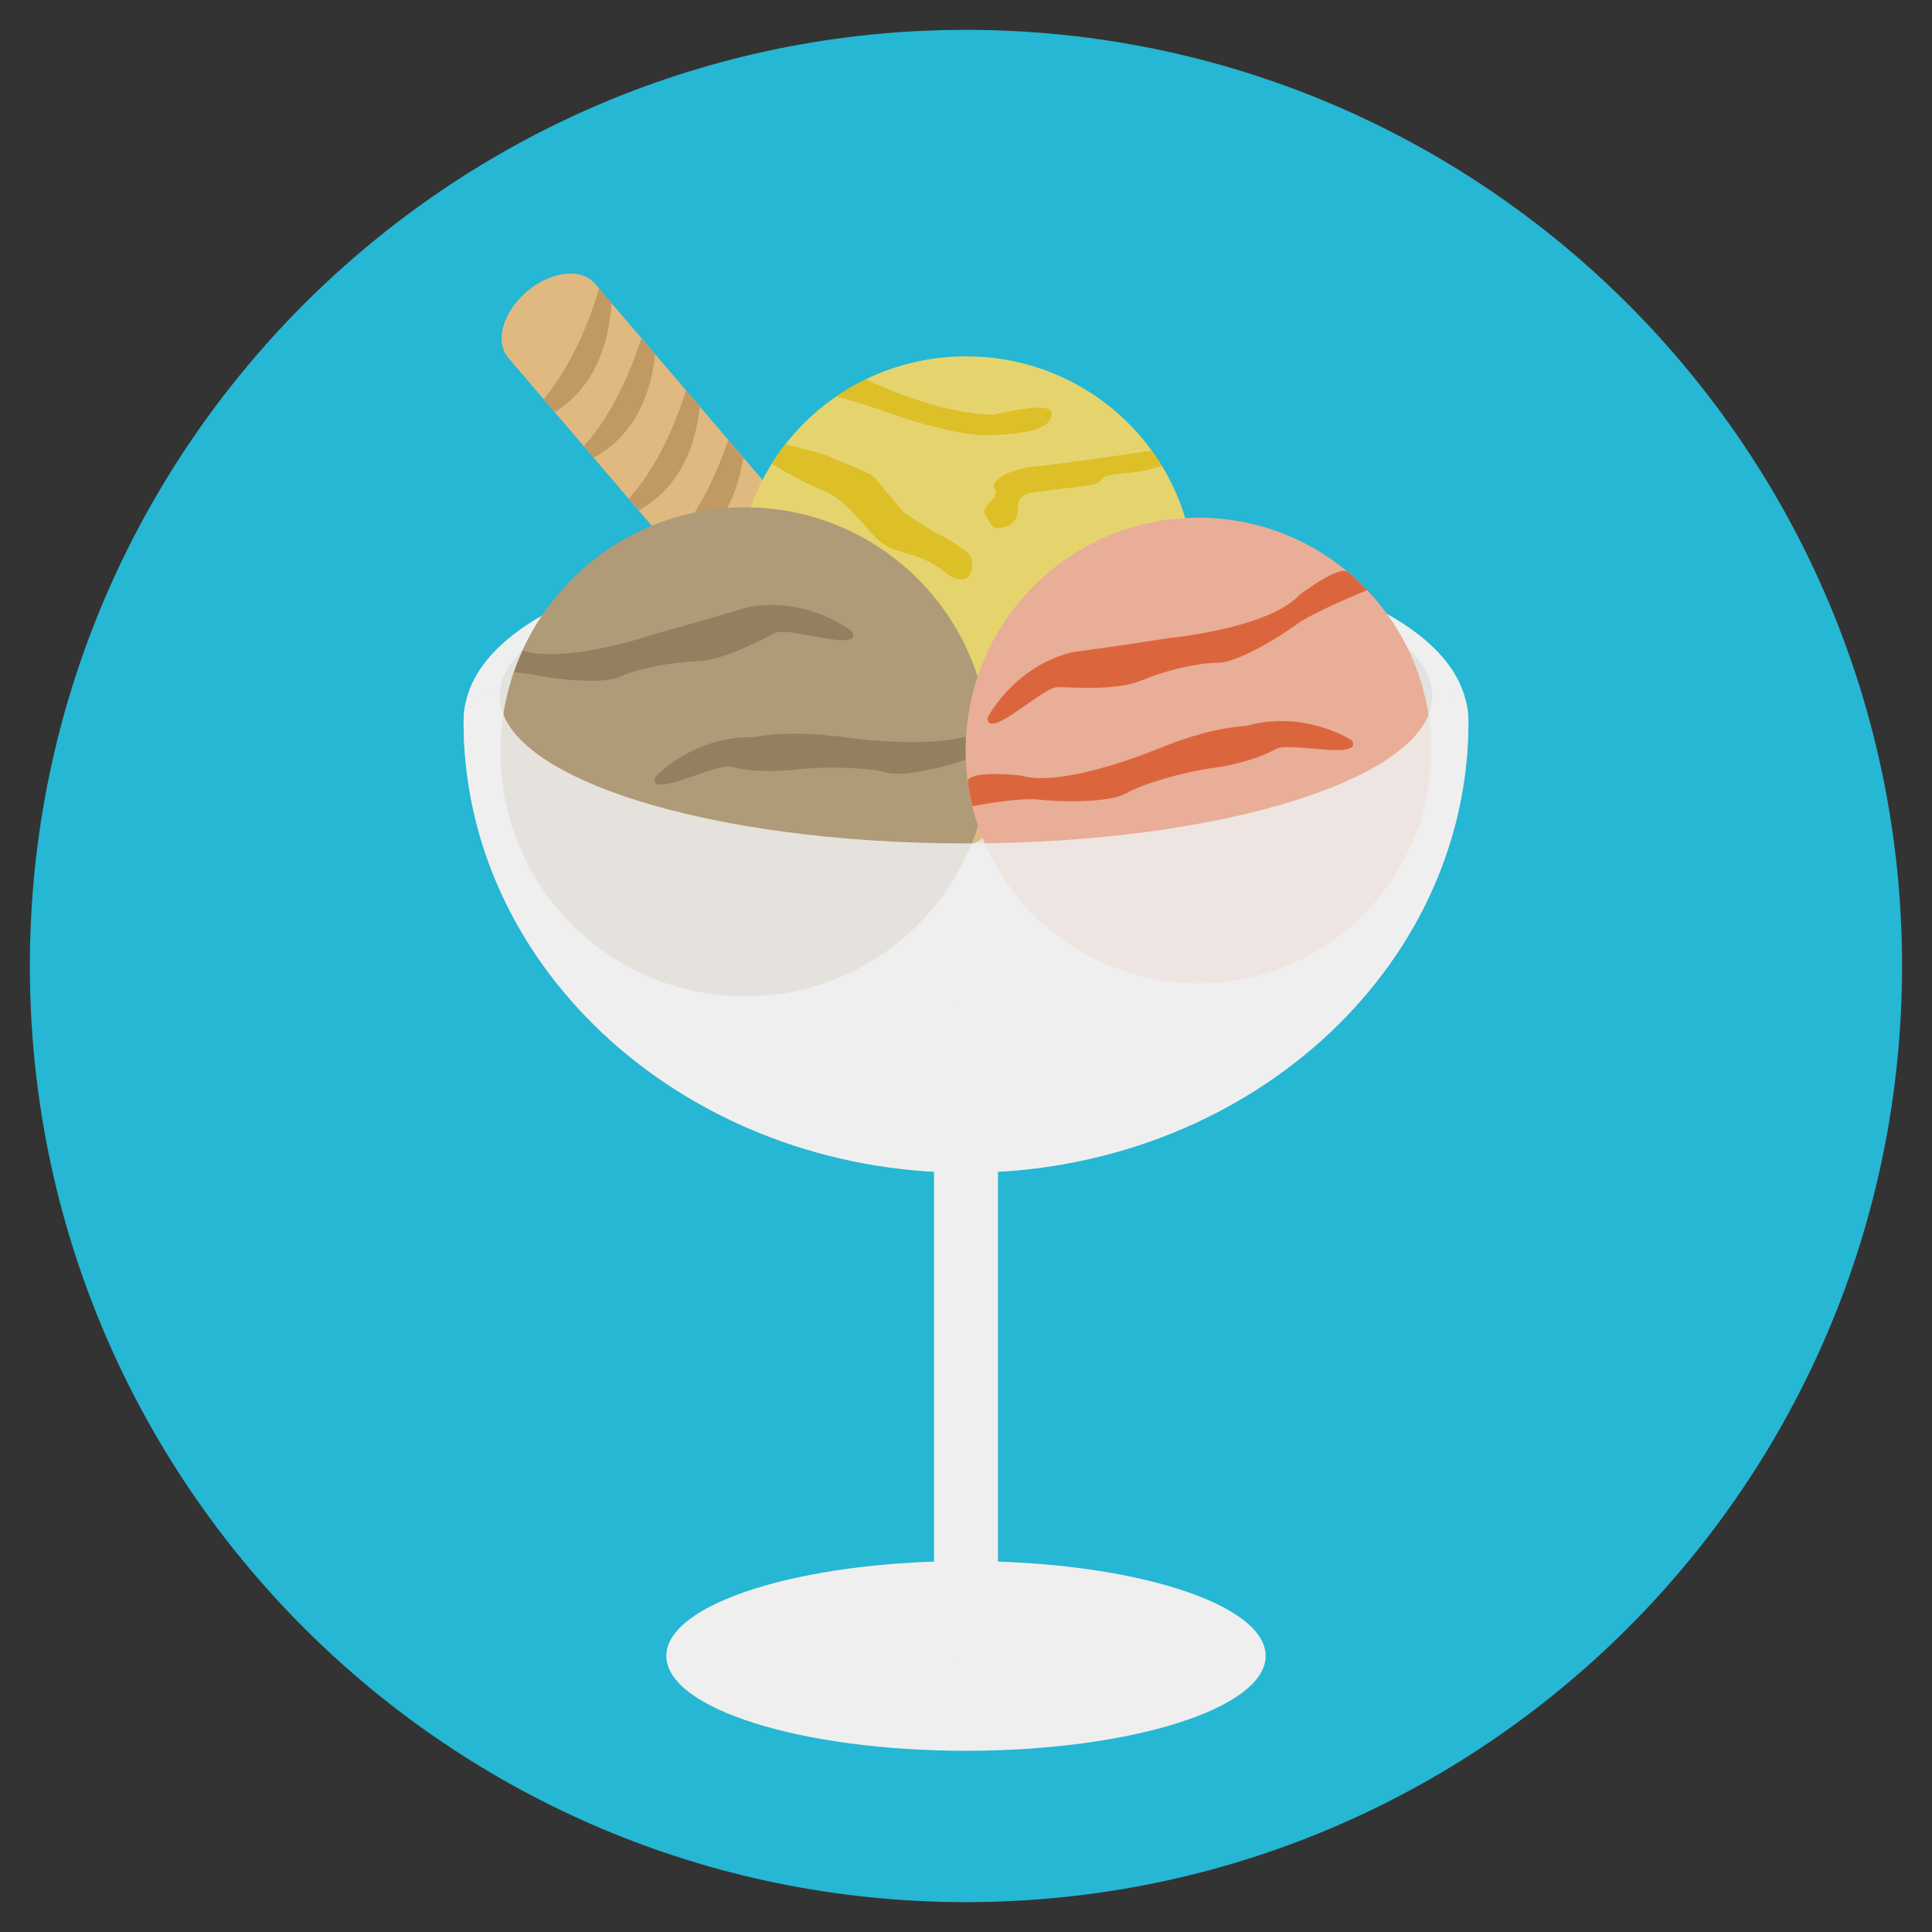 <?xml version="1.0" encoding="utf-8"?>
<!-- Generated by IcoMoon.io -->
<!DOCTYPE svg PUBLIC "-//W3C//DTD SVG 1.1//EN" "http://www.w3.org/Graphics/SVG/1.1/DTD/svg11.dtd">
<svg version="1.1" xmlns="http://www.w3.org/2000/svg" xmlns:xlink="http://www.w3.org/1999/xlink" width="20" height="20" viewBox="0 0 20 20">
<rect x="0" y="0" width="20" height="20" fill="#333333" stroke="none"/>
<path fill="rgb(37, 183, 211)" d="M0.309 10c0-5.352 4.339-9.691 9.69-9.691s9.691 4.338 9.691 9.691c0 5.352-4.339 9.691-9.691 9.691s-9.69-4.339-9.69-9.691z"></path>
<path fill="rgb(239, 239, 239)" d="M15.201 7.471c0 2.579-2.328 4.669-5.201 4.669s-5.201-2.090-5.201-4.669c0-2.579 10.401-2.579 10.401 0z"></path>
<path fill="rgb(226, 226, 224)" d="M14.828 7.203c0 0.844-2.161 1.528-4.828 1.528s-4.828-0.684-4.828-1.528c0-0.844 2.161-1.528 4.828-1.528s4.828 0.684 4.828 1.528z"></path>
<path fill="rgb(239, 239, 239)" d="M13.102 17.142c0 0.542-1.389 0.982-3.102 0.982s-3.102-0.439-3.102-0.982c0-0.542 1.389-0.982 3.102-0.982s3.102 0.439 3.102 0.982z"></path>
<path fill="rgb(239, 239, 239)" d="M10.331 10.7c0-0.183-0.148-0.331-0.331-0.331v0c-0.183 0-0.331 0.148-0.331 0.331v6.201c0 0.183 0.148 0.331 0.331 0.331v0c0.183 0 0.331-0.148 0.331-0.331v-6.201z"></path>
<path fill="rgb(224, 185, 128)" d="M5.261 3.703c-0.142-0.166-0.056-0.472 0.192-0.684v0c0.248-0.212 0.564-0.249 0.705-0.083l4.274 5.005c0.142 0.166 0.055 0.472-0.192 0.684v0c-0.248 0.212-0.564 0.249-0.705 0.083l-4.274-5.005z"></path>
<path fill="rgb(193, 153, 99)" d="M7.694 4.735l-0.155-0.181c-0.119 0.349-0.315 0.787-0.616 1.096l0.089 0.104c0.259-0.123 0.591-0.401 0.682-1.019z"></path>
<path fill="rgb(193, 153, 99)" d="M6.331 3.138l-0.128-0.15c-0.102 0.334-0.283 0.797-0.576 1.143l0.116 0.136c0.259-0.161 0.545-0.484 0.588-1.129z"></path>
<path fill="rgb(193, 153, 99)" d="M6.783 3.667l-0.143-0.167c-0.111 0.343-0.3 0.792-0.597 1.119l0.102 0.12c0.261-0.141 0.569-0.441 0.637-1.071z"></path>
<path fill="rgb(193, 153, 99)" d="M7.244 4.208l-0.141-0.166c-0.11 0.342-0.298 0.793-0.595 1.121l0.103 0.121c0.261-0.143 0.567-0.445 0.633-1.077z"></path>
<path fill="rgb(229, 212, 110)" d="M12.366 6.028c0 1.292-1.058 2.339-2.364 2.339s-2.364-1.047-2.364-2.339c0-1.292 1.058-2.339 2.364-2.339s2.364 1.047 2.364 2.339z"></path>
<path fill="rgb(221, 191, 40)" d="M10.179 4.506c0.227 0 0.446-0.029 0.534-0.059s0.146-0.059 0.168-0.132c0.022-0.073-0.015-0.095-0.146-0.095s-0.453 0.073-0.453 0.073c-0.5-0.006-1.097-0.261-1.321-0.366-0.106 0.052-0.208 0.111-0.305 0.178 0.134 0.033 0.368 0.104 0.58 0.181 0.263 0.095 0.717 0.219 0.944 0.219z"></path>
<path fill="rgb(221, 191, 40)" d="M10.296 5.061c0.044 0.059-0.029 0.11-0.051 0.139s-0.080 0.073-0.044 0.132c0.037 0.059 0.059 0.154 0.168 0.132s0.161-0.080 0.168-0.183 0.015-0.132 0.080-0.161c0.066-0.029 0.117-0.022 0.241-0.044s0.439-0.037 0.512-0.081-0.007-0.073 0.271-0.095c0.166-0.013 0.303-0.050 0.386-0.077-0.033-0.054-0.069-0.107-0.106-0.158-0.177 0.026-0.876 0.13-1.187 0.162-0.358 0.037-0.483 0.176-0.439 0.234z"></path>
<path fill="rgb(221, 191, 40)" d="M9.146 5.632c0.168 0.11 0.385 0.093 0.611 0.274 0.272 0.219 0.338 0 0.294-0.137-0.020-0.063-0.251-0.199-0.302-0.221s-0.384-0.223-0.421-0.274c-0.037-0.051-0.227-0.269-0.271-0.327s-0.444-0.199-0.495-0.229c-0.028-0.016-0.243-0.072-0.432-0.119-0.050 0.064-0.097 0.131-0.14 0.2 0.117 0.074 0.318 0.194 0.514 0.27 0.3 0.117 0.474 0.453 0.642 0.563z"></path>
<path fill="rgb(175, 155, 119)" d="M10.243 7.783c0 1.398-1.133 2.531-2.531 2.531s-2.531-1.133-2.531-2.531c0-1.398 1.133-2.531 2.531-2.531s2.531 1.133 2.531 2.531z"></path>
<path fill="rgb(147, 128, 97)" d="M6.418 7.006c0.18-0.082 0.51-0.151 0.795-0.16s0.681-0.233 0.821-0.296c0.14-0.063 0.891 0.21 0.791-0.009 0 0-0.457-0.371-1.080-0.257 0 0-0.437 0.134-0.973 0.281 0 0-0.897 0.31-1.361 0.17-0.034 0.074-0.064 0.149-0.090 0.226 0.077 0.004 0.146 0.011 0.195 0.022 0.214 0.047 0.723 0.106 0.903 0.024z"></path>
<path fill="rgb(147, 128, 97)" d="M8.65 7.621c-0.552-0.064-0.841 0.010-0.841 0.010-0.633-0.019-1.029 0.416-1.029 0.416-0.066 0.232 0.635-0.151 0.783-0.11s0.411 0.062 0.694 0.028c0.283-0.034 0.735-0.021 0.925 0.033s0.684-0.081 0.889-0.16c0.046-0.018 0.107-0.033 0.173-0.046 0-0.086-0.004-0.172-0.012-0.258-0.028 0.010-0.046 0.017-0.046 0.017-0.412 0.248-1.535 0.068-1.535 0.068z"></path>
<path fill="rgb(232, 174, 151)" d="M14.816 7.769c0 1.331-1.079 2.41-2.41 2.41s-2.41-1.079-2.41-2.41c0-1.331 1.079-2.41 2.41-2.41s2.41 1.079 2.41 2.41z"></path>
<path fill="rgb(219, 102, 62)" d="M10.223 7.431c0 0 0.263-0.527 0.878-0.68 0 0 0.453-0.058 1.002-0.146 0 0 1.020-0.095 1.349-0.446 0 0 0.418-0.322 0.506-0.234l0.060 0.052 0.135 0.132c0 0-0.558 0.226-0.734 0.357s-0.614 0.395-0.812 0.395-0.527 0.073-0.79 0.183c-0.263 0.11-0.717 0.069-0.87 0.069s-0.724 0.559-0.724 0.318z"></path>
<path fill="rgb(219, 102, 62)" d="M13.996 7.665c0 0-0.492-0.324-1.1-0.149 0 0-0.299-0-0.818 0.199 0 0-1.044 0.452-1.505 0.314 0 0-0.523-0.063-0.555 0.057 0 0 0.015 0.125 0.048 0.26 0 0 0.472-0.093 0.69-0.068s0.73 0.034 0.9-0.065c0.171-0.099 0.606-0.224 0.888-0.261s0.532-0.122 0.665-0.199c0.133-0.077 0.907 0.121 0.786-0.088z"></path>
<path fill="rgba(239, 239, 239, 0.85)" d="M15.176 7.259c-0.114-0.054-0.23-0.1-0.353-0.126 0.003 0.023 0.005 0.046 0.005 0.070 0 0.844-2.161 1.528-4.828 1.528s-4.828-0.684-4.828-1.528c0-0.020 0.002-0.040 0.004-0.061-0.123 0.027-0.24 0.073-0.355 0.126-0.015 0.066-0.022 0.133-0.022 0.202 0 2.579 2.328 4.669 5.201 4.669s5.201-2.090 5.201-4.669c0-0.073-0.009-0.143-0.025-0.212z"></path>
</svg>
